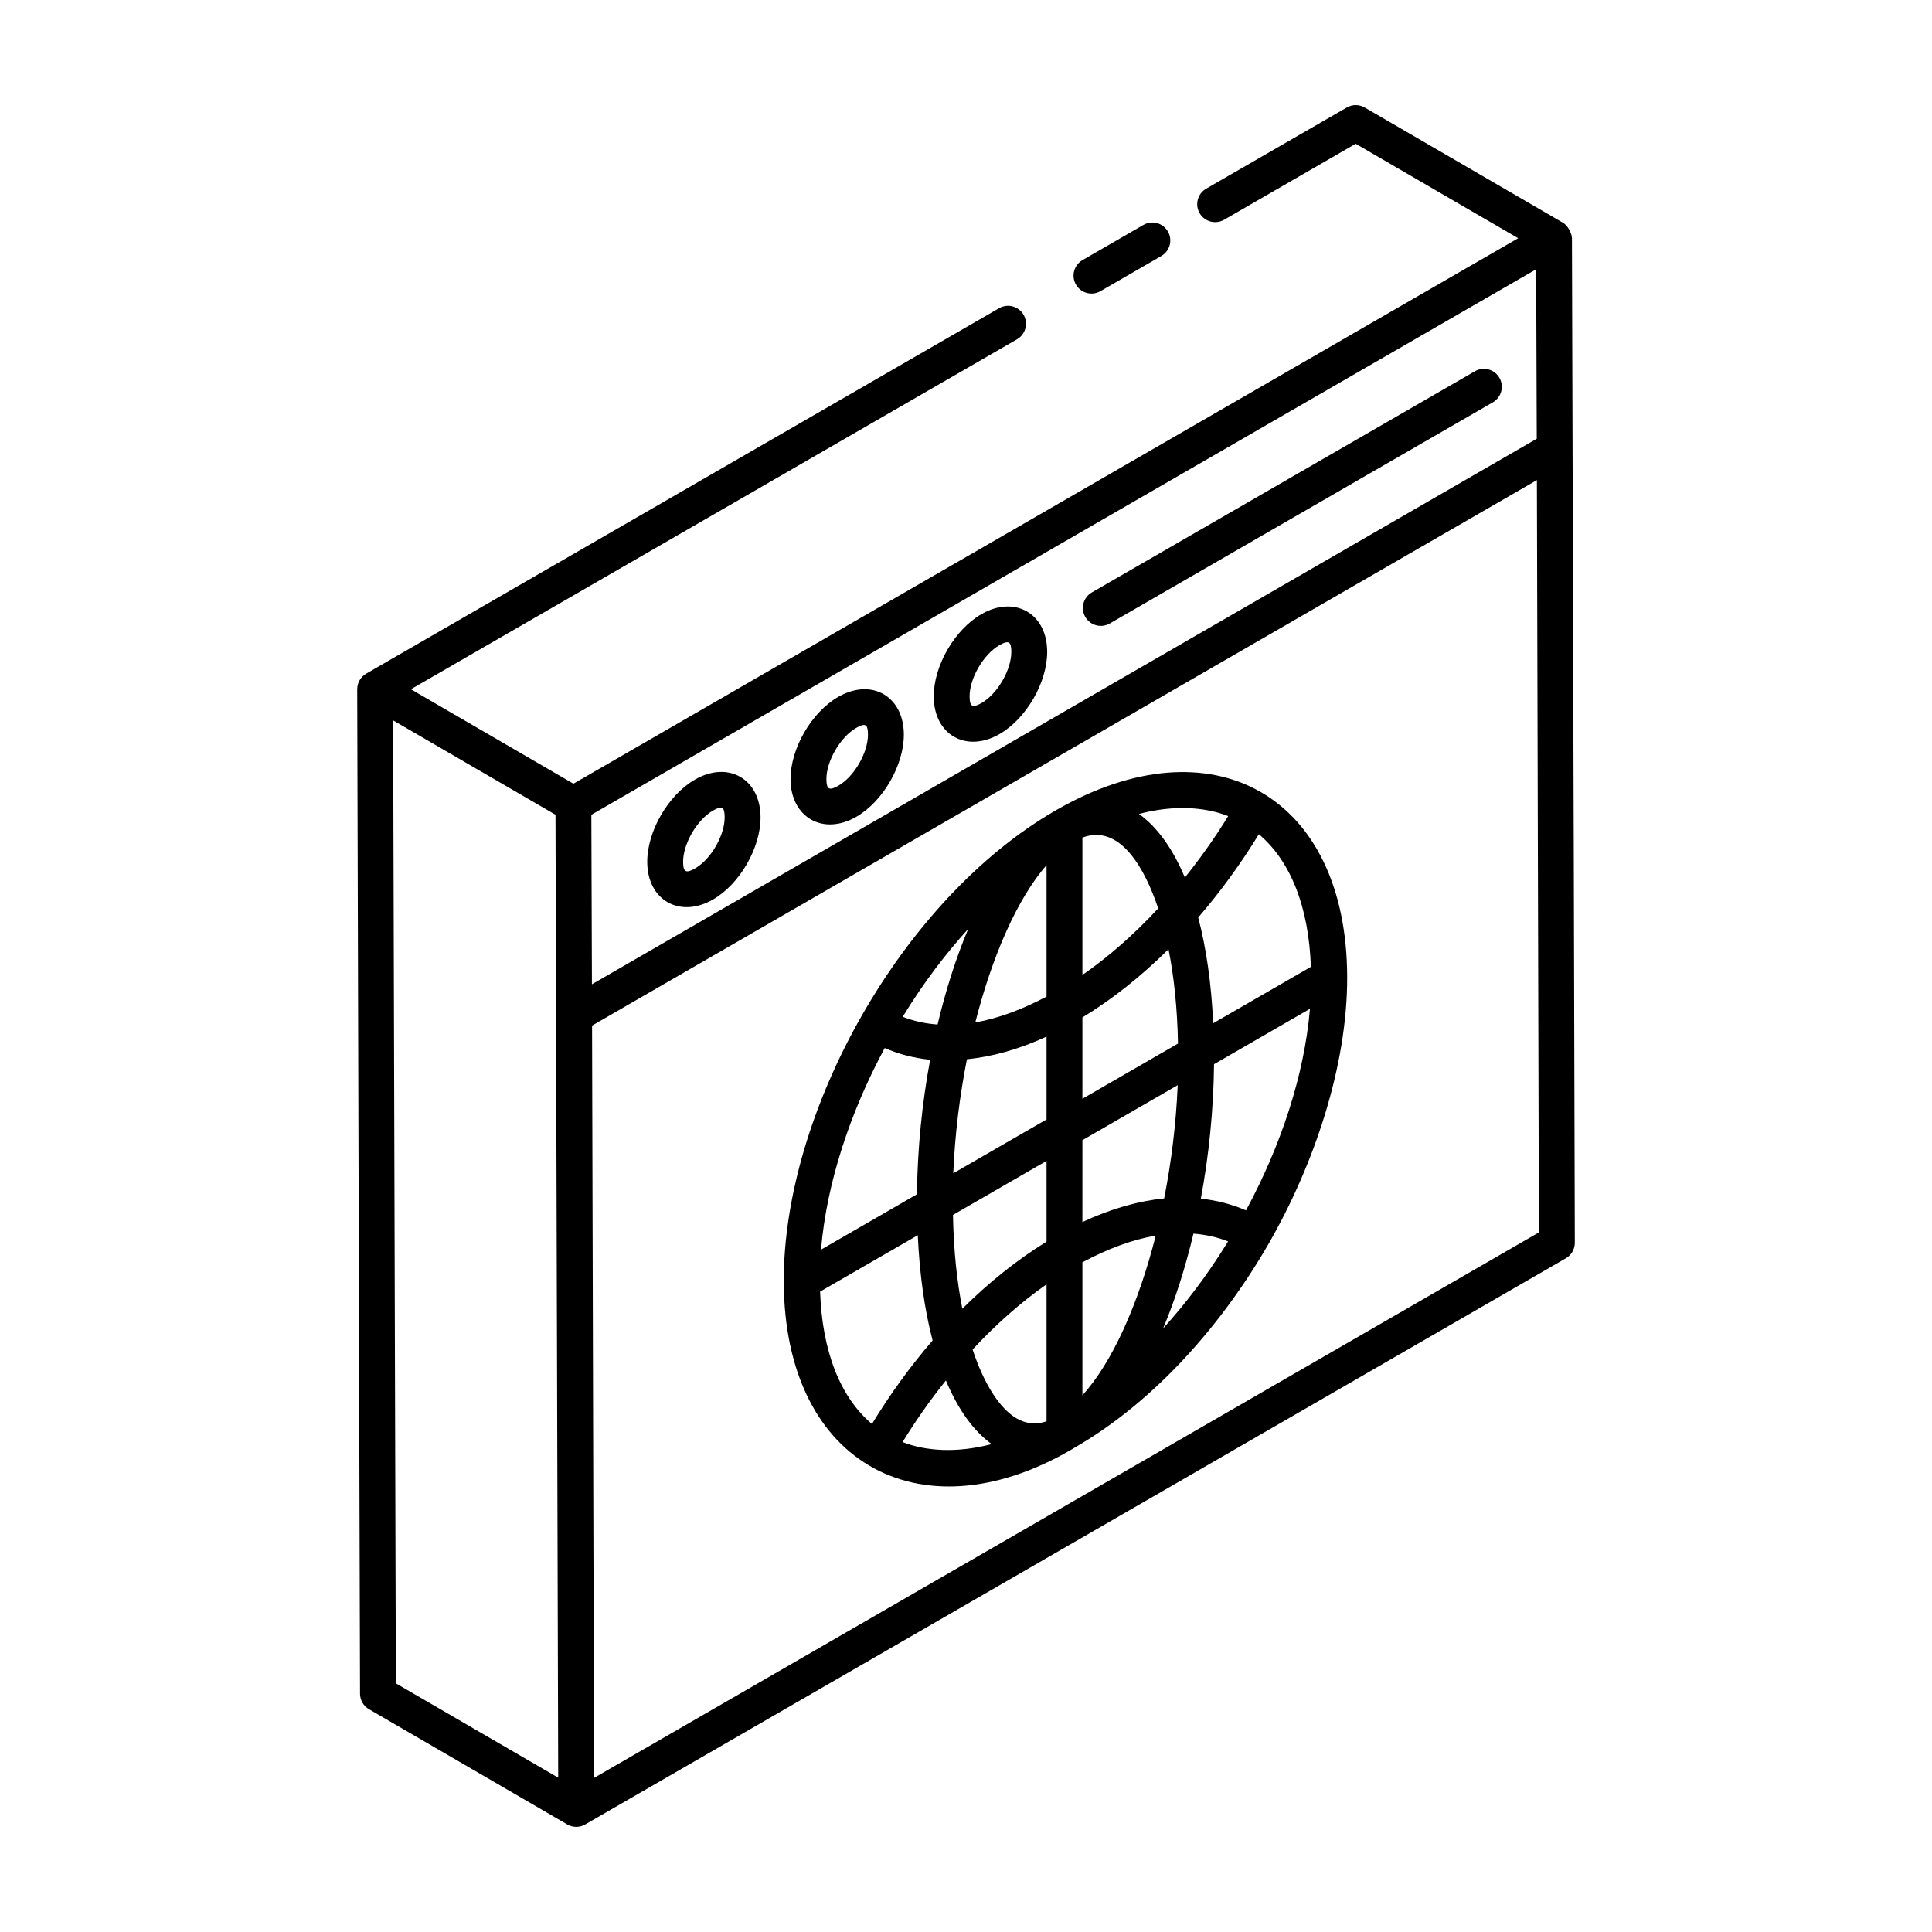 <?xml version="1.0" encoding="UTF-8"?>
<!-- Uploaded to: ICON Repo, www.svgrepo.com, Generator: ICON Repo Mixer Tools -->
<svg fill="#000000" width="800px" height="800px" version="1.1" viewBox="144 144 512 512" xmlns="http://www.w3.org/2000/svg">
 <g>
  <path d="m435.63 221.16 16.133-9.316c2.273-1.312 3.055-4.219 1.742-6.492-1.316-2.285-4.227-3.062-6.492-1.742l-16.133 9.316c-2.273 1.312-3.055 4.219-1.742 6.492 1.316 2.281 4.231 3.051 6.492 1.742z"/>
  <path d="m239.41 592.86c0.004 1.691 0.906 3.25 2.363 4.094 0.961 0.559 53.523 31.098 52.559 30.539 0.004 0 0.004 0.004 0.004 0.004 1.453 0.848 3.273 0.852 4.75 0l259.88-150.04c1.477-0.855 2.383-2.426 2.375-4.133-1.52-568.84 0.578 203.08-0.758-266.2-0.004-1.242-1.105-3.359-2.363-4.09l-0.023-0.012-52.52-30.523c-1.48-0.863-3.297-0.855-4.766-0.008l-37.258 21.508c-2.273 1.312-3.055 4.219-1.742 6.492 1.312 2.266 4.223 3.043 6.492 1.742l34.871-20.137 43.066 25.031-250.38 144.56-43.07-25.031 160.63-92.738c2.273-1.312 3.055-4.219 1.742-6.492-1.316-2.277-4.238-3.059-6.492-1.742l-167.73 96.84c-1.484 0.859-2.371 2.441-2.375 4.113 0 0.004 0.004 0.004 0.004 0.008-0.004 0.008-0.008 0.012-0.008 0.016zm312.41-122.26-250.39 144.56c-0.312-118.06-0.215-81.484-0.527-199.37 93.812-54.16 156.94-90.609 250.39-144.56zm-0.719-255.24 0.156 44.914-250.39 144.57-0.152-44.918zm-259.89 144.56v0.004l0.719 255.18-43.027-25.004-0.719-255.19z"/>
  <path d="m438.1 309.23 101.52-58.609c2.273-1.312 3.055-4.219 1.742-6.492-1.316-2.285-4.227-3.055-6.492-1.742l-101.52 58.609c-2.273 1.312-3.055 4.219-1.742 6.492 1.316 2.281 4.231 3.047 6.492 1.742z"/>
  <path d="m370.95 360.45c7.078-4.09 12.602-13.668 12.578-21.805-0.027-10.129-8.523-15.055-17.402-9.961-7.102 4.102-12.648 13.691-12.625 21.832 0.031 10.035 8.555 15.059 17.449 9.934zm-0.07-23.535c2.41-1.387 3.137-1.039 3.141 1.754 0.016 4.801-3.644 11.129-7.824 13.543-2.352 1.359-3.18 1.062-3.188-1.727-0.012-4.797 3.668-11.137 7.871-13.57z"/>
  <path d="m332.97 382.37c7.078-4.086 12.605-13.664 12.582-21.805-0.027-10.148-8.57-15.062-17.402-9.957-7.102 4.102-12.648 13.691-12.625 21.832 0.031 10.113 8.621 15.031 17.445 9.93zm-0.066-23.531c2.402-1.391 3.137-1.035 3.141 1.75 0.016 4.801-3.644 11.129-7.832 13.543-2.375 1.375-3.176 1.035-3.184-1.723-0.012-4.797 3.672-11.141 7.875-13.57z"/>
  <path d="m408.89 338.53c7.102-4.098 12.648-13.688 12.625-21.828-0.031-10.16-8.621-15.035-17.441-9.934-7.102 4.098-12.648 13.688-12.625 21.832 0.027 10.121 8.621 15.027 17.441 9.93zm-0.066-23.527c2.625-1.516 3.176-0.848 3.184 1.727 0.016 4.801-3.664 11.141-7.871 13.566-2.387 1.371-3.176 1.043-3.184-1.723-0.016-4.805 3.664-11.145 7.871-13.57z"/>
  <path d="m423.72 358.79c-40.82 23.574-72.141 79.875-72.012 124.84 0.141 49.258 37.605 68.141 77.867 43.547 21.012-12.344 38.617-32.668 50.746-53.789 11.832-20.629 20.766-46.758 20.695-70.504-0.129-48.074-35.672-68.141-77.297-44.094zm-23.133 31.383c-3.211 7.621-5.945 16.18-8.121 25.332-3.262-0.242-6.359-0.914-9.242-2.051 5.703-9.285 11.371-16.664 17.363-23.281zm-22.129 31.562c3.777 1.652 7.809 2.672 12.039 3.109-2.125 11.402-3.359 23.469-3.496 35.652l-25.422 14.676c1.484-17.582 7.641-36.238 16.879-53.438zm-17.125 64.555 25.887-14.945c0.477 10.434 1.812 19.805 3.93 27.895-5.82 6.731-11.211 14.156-16.078 22.129-8.438-7.117-13.199-19.34-13.738-35.078zm45.336 40.441c-9.301 2.43-17.453 1.766-23.355-0.52-0.039-0.016-0.074-0.039-0.117-0.055 3.539-5.789 7.402-11.223 11.477-16.32 3.176 7.609 7.254 13.344 12.117 16.855-0.035 0.012-0.078 0.027-0.121 0.039zm14.676-6.062c-2.812 0.922-5.422 0.664-7.914-0.766-4.231-2.438-8.488-8.605-11.684-18.266 6.18-6.656 12.758-12.492 19.598-17.273zm0-47.613c-7.762 4.777-15.258 10.77-22.316 17.766-1.406-7.098-2.309-15.371-2.481-24.855l24.797-14.316zm0-32.391-24.719 14.27c0.434-10.27 1.695-20.508 3.617-30.215 6.734-0.688 13.801-2.644 21.102-6.012zm0-32.562c-6.566 3.481-12.918 5.809-18.875 6.844 4.508-17.762 11.195-32.855 18.875-41.688zm24.66-48.445c9.305-2.418 17.438-1.738 23.355 0.57 0.043 0.016 0.082 0.043 0.125 0.059-3.555 5.777-7.418 11.191-11.484 16.273-3.188-7.609-7.277-13.34-12.152-16.855 0.051-0.016 0.105-0.035 0.156-0.047zm-15.156 6.309c10.133-3.789 16.699 8.602 20.082 18.773-6.344 6.832-13.086 12.801-20.082 17.625zm0 47.656c7.918-4.801 15.586-10.906 22.816-18.07 1.426 7.133 2.336 15.457 2.512 25.004l-25.328 14.625zm0 32.535 25.254-14.582c-0.43 10.199-1.684 20.371-3.59 30.016-6.902 0.684-14.176 2.766-21.668 6.262zm0 67.621v-35.258c6.762-3.625 13.301-6.027 19.43-7.074-4.613 18.176-11.512 33.598-19.43 42.332zm21.387-17.727c3.176-7.566 5.883-16.055 8.039-25.125 3.242 0.25 6.316 0.93 9.184 2.059-5.648 9.16-11.246 16.461-17.223 23.066zm21.965-31.289c-3.762-1.641-7.766-2.664-11.969-3.113 2.129-11.398 3.363-23.457 3.5-35.633l25.418-14.676c-1.492 17.574-7.676 36.227-16.949 53.422zm-8.695-49.594c-0.48-10.488-1.832-19.906-3.969-28.027 5.801-6.703 11.191-14.105 16.074-22.062 8.465 7.141 13.242 19.383 13.781 35.145z"/>
 </g>
</svg>